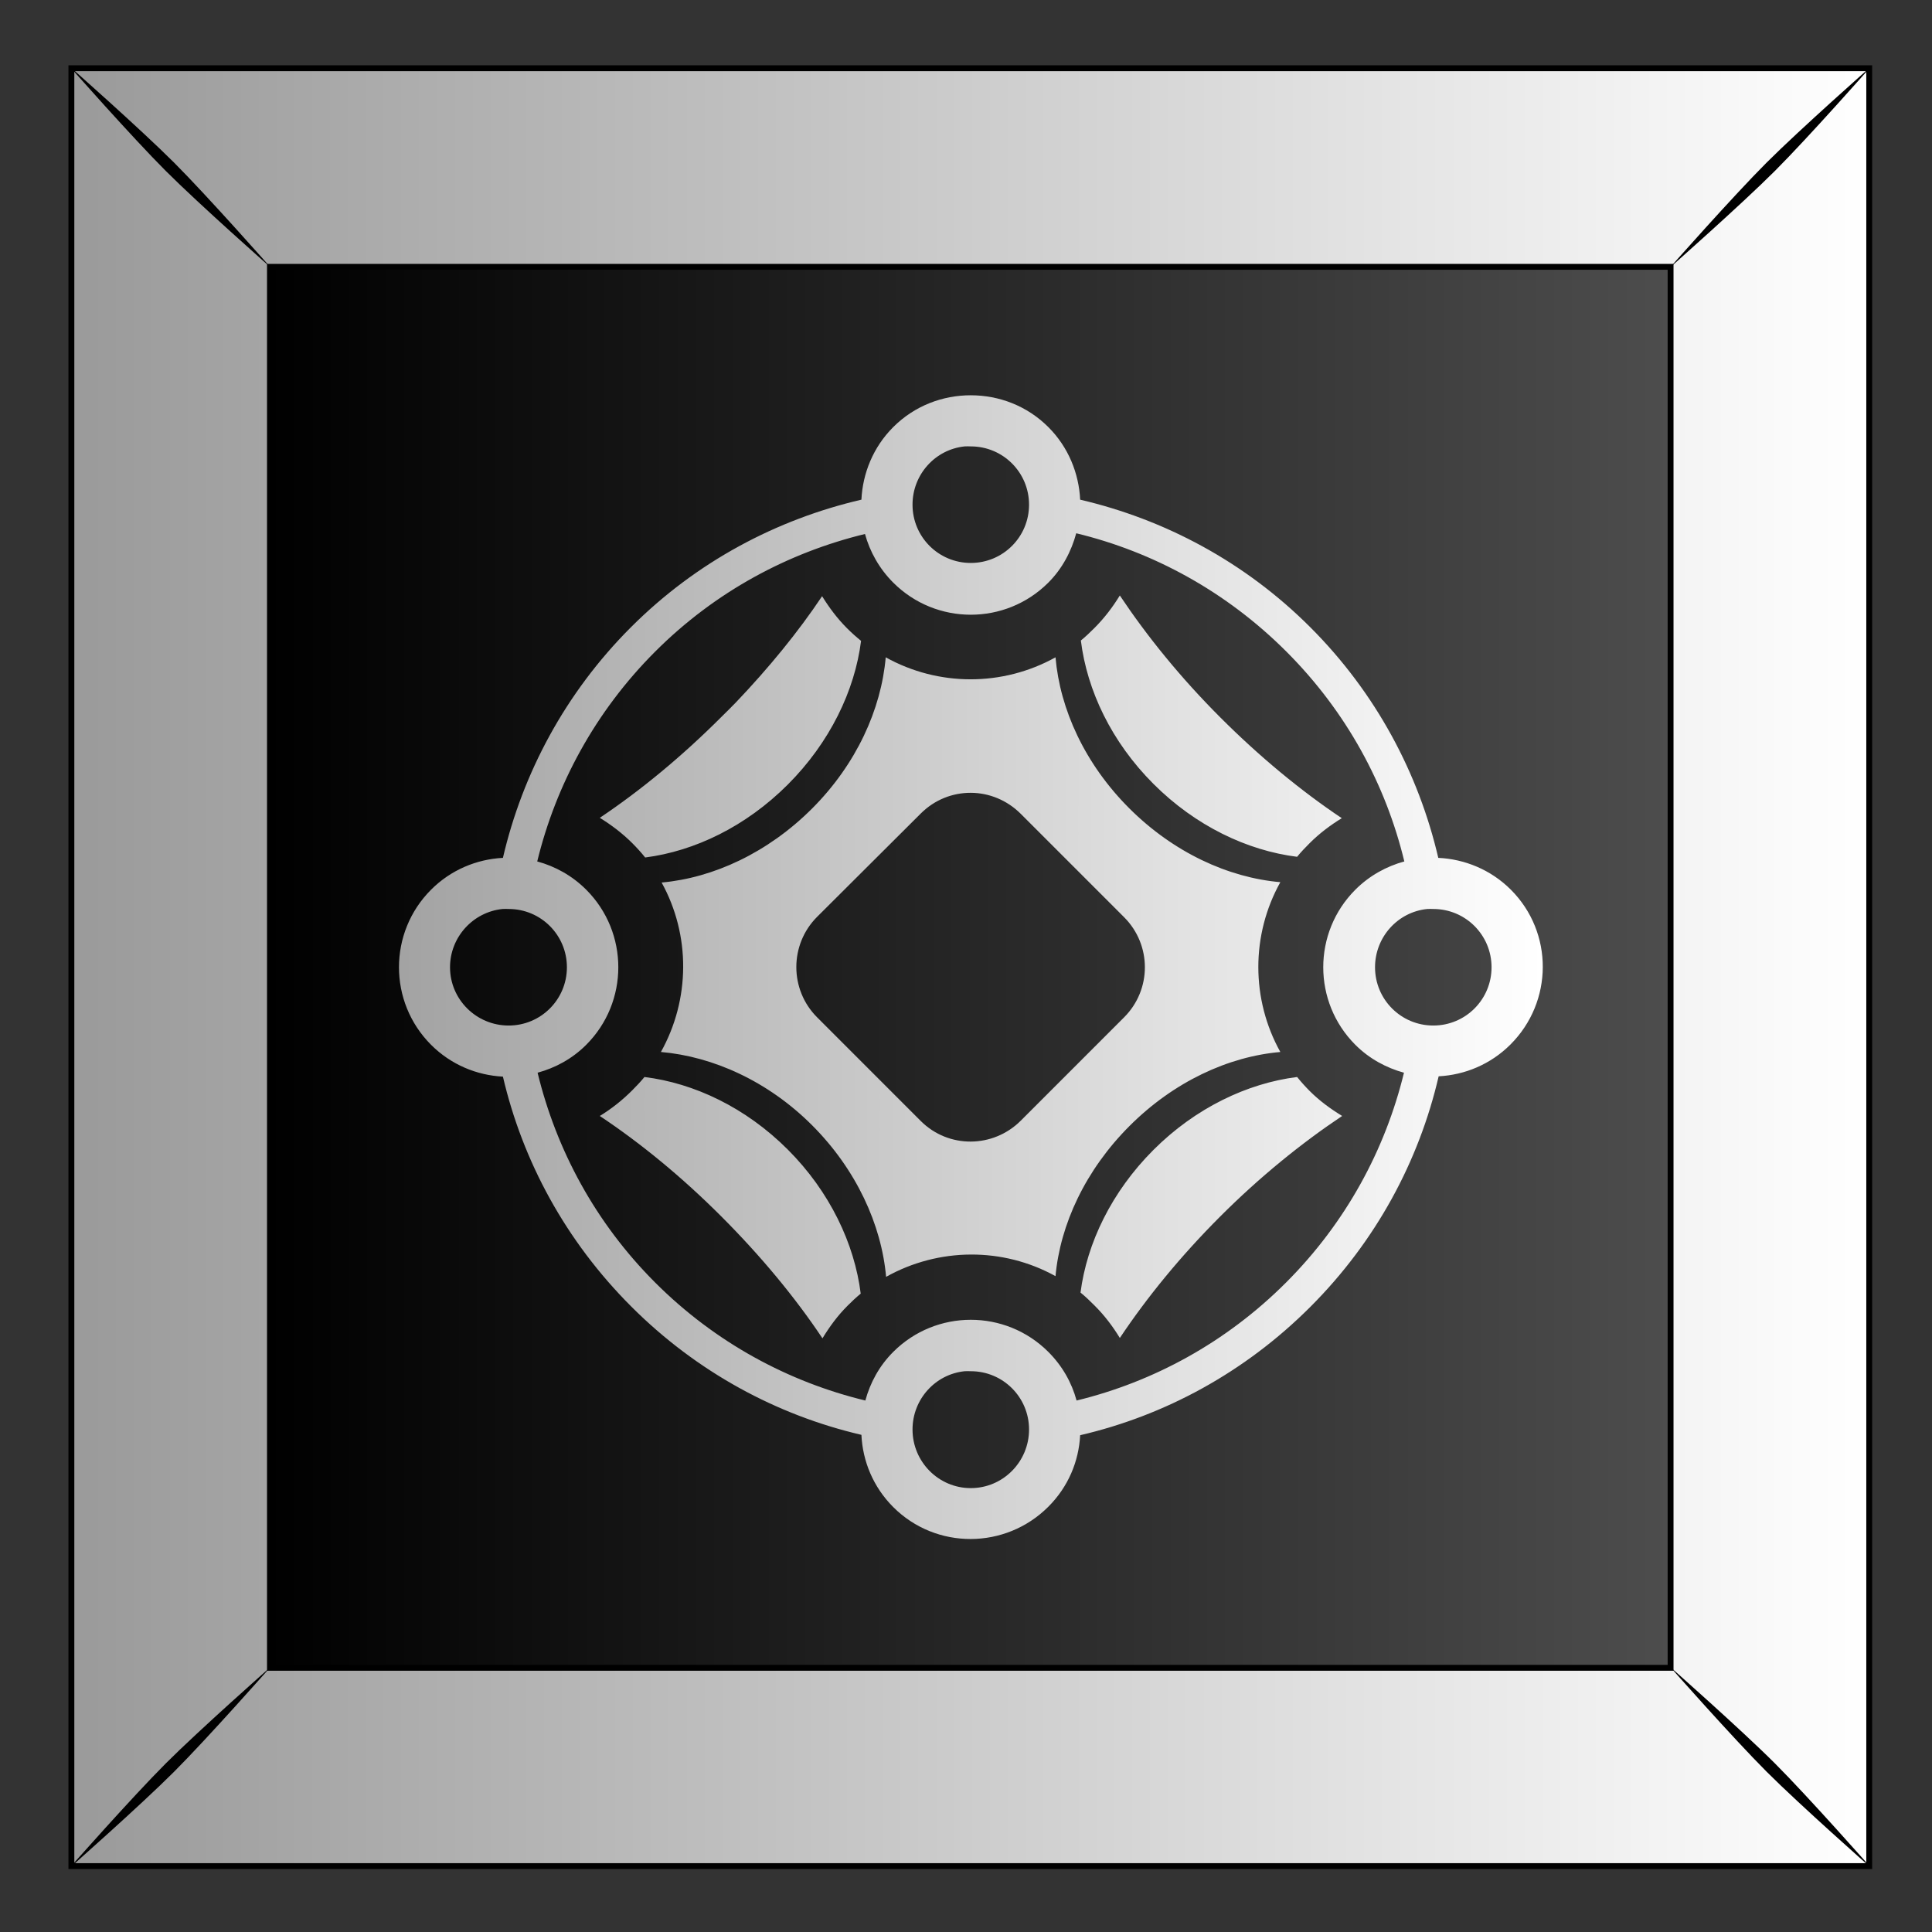 <?xml version="1.0" encoding="UTF-8"?>
<svg version="1.1" viewBox="0 0 300 300" xmlns="http://www.w3.org/2000/svg" xmlns:xlink="http://www.w3.org/1999/xlink">
<rect x="0" y="0" width="300" height="300" fill="#333333" stroke="none"/>
<defs>
<linearGradient id="a">
<stop stop-color="#fff" offset="0"/>
<stop stop-color="#999" offset="1"/>
</linearGradient>
<linearGradient id="d" x1="489.04" x2="611.91" y1="79.775" y2="79.775" gradientTransform="translate(4.2505e-6 1.0521e-6)" gradientUnits="userSpaceOnUse">
<stop offset="0"/>
<stop stop-color="#4d4d4d" offset="1"/>
</linearGradient>
<linearGradient id="c" x1="629.38" x2="470.39" y1="52.962" y2="52.962" gradientTransform="translate(1.5e-5 -3.05e-6)" gradientUnits="userSpaceOnUse" xlink:href="#a"/>
<linearGradient id="b" x1="1306" x2="1408.4" y1="463.67" y2="566.15" gradientTransform="matrix(-.54 .54 -.54 -.54 2343.9 -61.239)" gradientUnits="userSpaceOnUse" xlink:href="#a"/>
</defs>
<g transform="translate(0 -752.36)">
<g transform="matrix(1.776 0 0 1.776 -2225.9 231.92)">
<g transform="translate(-1.747 6.3)">
<g transform="translate(-159.43 157.97)">
<g transform="translate(633.74 160)">
<g transform="translate(315.07 -.014)">
<rect x="471.93" y="-25.245" width="157.18" height="157.18" fill="url(#d)"/>
<path d="m471.93-25.248v157.19h157.19v-157.19l-157.19-3e-6zm17.362 17.362 122.46 2.9e-6v122.49h-122.46v-122.49z" fill="url(#c)" stroke="#000" stroke-width=".513"/>
<path d="m471.76-25.42s5.471 6.197 8.419 9.145 9.168 8.442 9.168 8.442-5.494-6.22-8.441-9.168c-2.948-2.947-9.145-8.419-9.145-8.419zm8.419 148.39c-2.947 2.948-8.419 9.145-8.419 9.145s6.197-5.471 9.145-8.419 8.441-9.168 8.441-9.168-6.22 5.494-9.168 8.442zm139.97-139.97c-2.947 2.947-8.441 9.168-8.441 9.168s6.22-5.494 9.168-8.442c2.947-2.947 8.419-9.145 8.419-9.145s-6.197 5.471-9.145 8.419zm-8.441 131.52s5.494 6.22 8.441 9.168c2.948 2.947 9.145 8.419 9.145 8.419s-5.471-6.197-8.419-9.145c-2.947-2.948-9.168-8.442-9.168-8.442z"/>
</g>
</g>
</g>
</g>
<path d="m1338.2 327.6c-2.456-1e-5 -4.909 0.909-6.781 2.782-1.755 1.755-2.672 4.046-2.781 6.345-7.382 1.718-14.404 5.405-20.156 11.158-5.748 5.749-9.472 12.786-11.188 20.16-2.284 0.119-4.537 1.038-6.281 2.782-3.744 3.744-3.744 9.821 0 13.565 1.744 1.744 3.998 2.662 6.281 2.782 1.722 7.374 5.471 14.348 11.219 20.098 5.751 5.752 12.748 9.5 20.125 11.221 0.106 2.295 1.026 4.559 2.781 6.314 3.744 3.745 9.819 3.713 13.562-0.031 1.744-1.744 2.662-3.967 2.781-6.251 7.379-1.714 14.372-5.467 20.125-11.221 5.759-5.76 9.504-12.767 11.219-20.16 2.284-0.119 4.537-1.038 6.281-2.782 3.744-3.744 3.775-9.79 0.031-13.534-1.755-1.755-4.049-2.676-6.344-2.782-1.719-7.377-5.439-14.411-11.187-20.16-5.742-5.744-12.757-9.437-20.125-11.158-0.11-2.299-1.026-4.59-2.781-6.345-1.872-1.872-4.325-2.782-6.781-2.782zm-0.531 4.47c0.172-0.017 0.355 0 0.531 0 2.818 0 5.094 2.276 5.094 5.095s-2.276 5.095-5.094 5.095c-2.818 0-5.094-2.276-5.094-5.095 0-2.643 1.991-4.834 4.562-5.095zm9.75 7.595c6.729 1.626 13.123 5.092 18.375 10.346 5.253 5.253 8.687 11.617 10.312 18.347-1.56 0.425-3.054 1.242-4.281 2.469-3.744 3.744-3.744 9.821 0 13.565 1.217 1.217 2.701 2.012 4.25 2.438-1.635 6.721-5.066 13.1-10.312 18.347-5.242 5.243-11.602 8.681-18.313 10.315-0.423-1.563-1.242-3.024-2.469-4.251-3.744-3.744-9.819-3.745-13.562 0-1.225 1.225-2.012 2.692-2.438 4.251-6.726-1.63-13.122-5.061-18.375-10.315-5.246-5.247-8.649-11.63-10.281-18.347 1.556-0.424 3.028-1.216 4.25-2.438 3.744-3.744 3.744-9.821 0-13.565-1.227-1.227-2.718-2.046-4.281-2.469 1.633-6.712 5.071-13.105 10.312-18.347 5.246-5.247 11.624-8.648 18.344-10.283 0.426 1.549 1.252 3.034 2.469 4.251 3.744 3.744 9.819 3.744 13.562 0 1.228-1.228 2.015-2.749 2.438-4.313zm3.812 5.439c-0.617 1.008-1.346 1.971-2.219 2.844-0.385 0.384-0.774 0.759-1.188 1.094 0.539 4.347 2.661 8.851 6.344 12.534 3.683 3.683 8.212 5.834 12.562 6.376 0.335-0.413 0.709-0.803 1.094-1.188 0.866-0.866 1.813-1.574 2.813-2.188-3.57-2.388-7.179-5.367-10.625-8.814-3.46-3.461-6.388-7.073-8.781-10.658zm-26.031 0.062c-2.091 3.13-4.651 6.262-7.562 9.314-0.411 0.431-0.824 0.824-1.25 1.25-3.441 3.442-7.061 6.428-10.625 8.814 0.999 0.616 1.977 1.352 2.844 2.219 0.403 0.403 0.777 0.816 1.125 1.25 4.33-0.556 8.805-2.711 12.469-6.376 3.678-3.679 5.86-8.219 6.406-12.565-0.42-0.339-0.828-0.704-1.219-1.094-0.861-0.861-1.575-1.821-2.188-2.813zm5.563 5.345c-0.396 4.546-2.563 9.346-6.438 13.221-3.86 3.861-8.626 6.063-13.156 6.47 2.542 4.605 2.503 10.22-0.062 14.815 4.544 0.396 9.35 2.538 13.219 6.408 3.869 3.869 6.068 8.703 6.469 13.253 4.595-2.571 10.21-2.608 14.812-0.062 0.412-4.526 2.614-9.272 6.469-13.128 3.874-3.875 8.642-6.074 13.188-6.47-2.563-4.605-2.567-10.241 0-14.847-4.554-0.397-9.346-2.596-13.219-6.47-3.873-3.874-6.045-8.64-6.438-13.19-4.606 2.564-10.238 2.564-14.844 0zm7.437 11.846c1.588 6e-3 3.164 0.633 4.375 1.844l9.031 9.033c2.421 2.422 2.421 6.33 0 8.752l-9.031 9.033c-2.421 2.422-6.329 2.453-8.75 0.031l-9.062-9.064c-2.421-2.422-2.421-6.361 0-8.783l9.062-9.033c1.211-1.211 2.787-1.818 4.375-1.813zm-40.937 10.158c0.172-0.017 0.355 0 0.531 0 2.818 0 5.094 2.276 5.094 5.095 0 2.819-2.276 5.095-5.094 5.095-2.818 0-5.125-2.276-5.125-5.095 0-2.642 2.018-4.834 4.594-5.095zm80.844 0c0.172-0.017 0.355 0 0.531 0 2.818 0 5.094 2.276 5.094 5.095 0 2.819-2.276 5.095-5.094 5.095-2.818 0-5.094-2.276-5.094-5.095 0-2.642 1.99-4.834 4.562-5.095zm-68.438 14.69c-0.327 0.4-0.689 0.783-1.062 1.157-0.878 0.879-1.828 1.631-2.844 2.25 3.588 2.39 7.165 5.322 10.625 8.783 3.453 3.454 6.456 7.078 8.844 10.658 0.616-1.009 1.315-1.972 2.188-2.844 0.373-0.373 0.755-0.737 1.156-1.063-0.542-4.351-2.692-8.913-6.375-12.596-3.683-3.683-8.185-5.806-12.531-6.345zm57.062 0c-4.345 0.546-8.885 2.698-12.562 6.376-3.659 3.66-5.816 8.146-6.375 12.471 0.426 0.343 0.854 0.76 1.25 1.157 0.873 0.873 1.571 1.805 2.188 2.813 2.386-3.573 5.334-7.179 8.781-10.627 3.447-3.447 7.084-6.396 10.656-8.783-1.008-0.617-1.971-1.315-2.844-2.188-0.385-0.385-0.759-0.806-1.094-1.219zm-29.062 25.724c0.172-0.017 0.355 0 0.531 0 2.818 0 5.094 2.276 5.094 5.095s-2.276 5.126-5.094 5.126c-2.818 0-5.094-2.307-5.094-5.126 0-2.642 1.991-4.834 4.562-5.095z" fill="url(#b)"/>
</g>
</g>
</svg>
